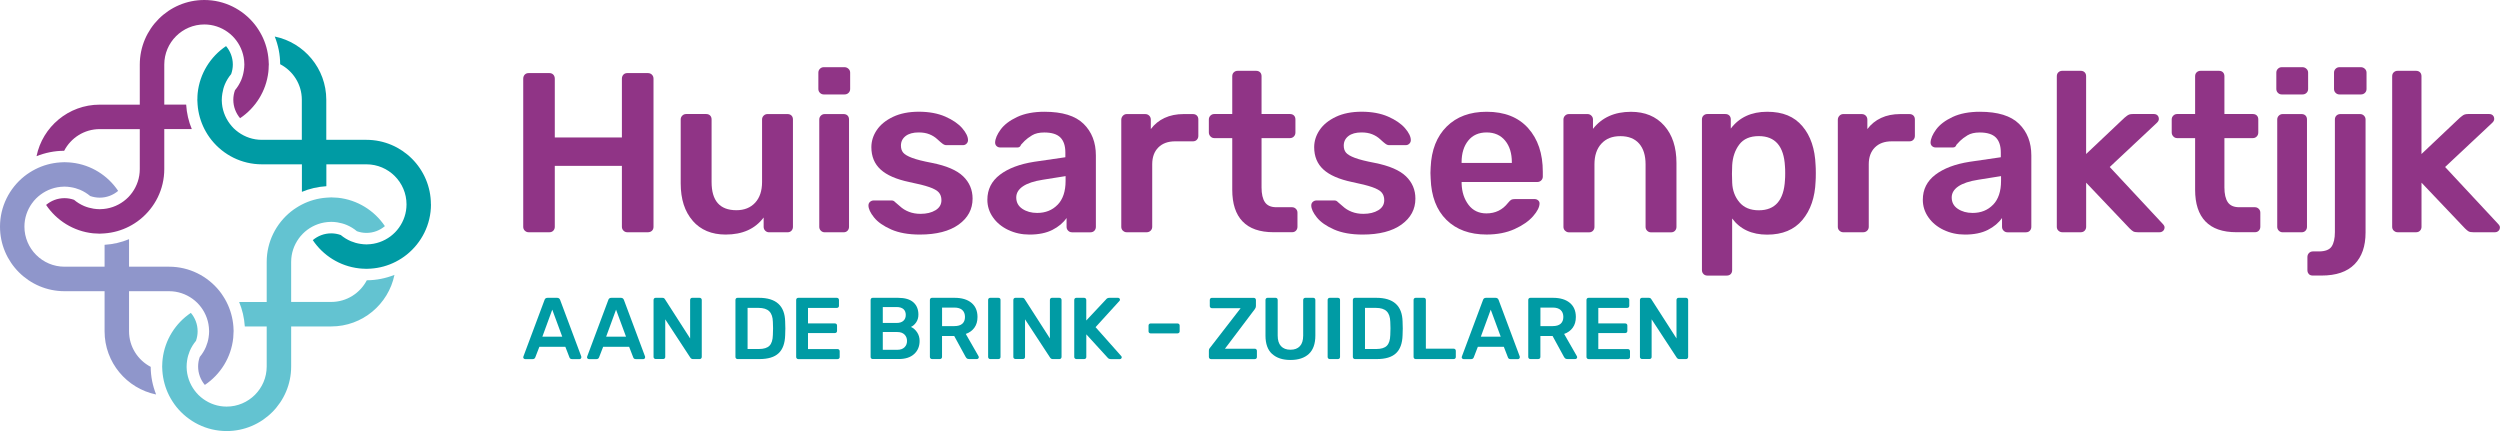 <?xml version="1.0" encoding="UTF-8"?><svg id="Laag_2" xmlns="http://www.w3.org/2000/svg" viewBox="0 0 661.23 114"><defs><style>.cls-1{fill:#8f96cb;}.cls-1,.cls-2,.cls-3,.cls-4{stroke-width:0px;}.cls-2{fill:#903486;}.cls-3{fill:#009ba4;}.cls-4{fill:#63c3d1;}</style></defs><g id="Laag_1-2"><path class="cls-3" d="m113.99,54.05c0,5.36-2.5,10.15-6.39,13.28-.47.37-.95.73-1.46,1.05-.48.3-.97.59-1.48.85-2.01,1.03-4.26,1.67-6.62,1.82-.37.02-.75.05-1.12.05-.14,0-.28-.01-.41-.02-.53-.01-1.03-.04-1.54-.1-5.1-.58-9.52-3.41-12.24-7.47,1.32-1.11,3.02-1.79,4.87-1.79.89,0,1.73.16,2.53.44.8.67,1.7,1.22,2.68,1.64.79.33,1.63.57,2.5.7.54.08,1.07.14,1.62.14.06,0,.12-.01.18-.01,2.32-.04,4.44-.83,6.16-2.11.41-.32.82-.66,1.18-1.03.39-.39.75-.82,1.07-1.27,1.25-1.74,2-3.86,2-6.16,0-5.84-4.75-10.6-10.6-10.6h-10.6v5.79c-2.28.14-4.46.65-6.47,1.49v-7.28h-10.59c-5.37,0-10.16-2.5-13.29-6.39-.37-.47-.73-.95-1.05-1.46-.3-.48-.59-.97-.85-1.48-1-1.97-1.64-4.16-1.81-6.47-.03-.42-.07-.84-.07-1.27,0-.08.02-.16.02-.24,0-.51.02-1.01.07-1.52.54-5.18,3.4-9.68,7.51-12.44,1.11,1.32,1.79,3.02,1.79,4.87,0,.89-.16,1.73-.44,2.53-.67.8-1.23,1.7-1.65,2.68-.33.79-.56,1.63-.69,2.51-.08.53-.14,1.06-.14,1.61,0,.06,0,.12,0,.19.04,2.31.83,4.43,2.12,6.15.31.41.65.82,1.02,1.19.39.38.82.74,1.27,1.06,1.74,1.25,3.86,2,6.17,2h10.59v-10.6c0-4.1-2.34-7.64-5.73-9.4,0-2.59-.53-5.05-1.43-7.32,7.77,1.6,13.63,8.48,13.63,16.72v10.6h10.6c9.41,0,17.07,7.65,17.07,17.07Z"/><path class="cls-2" d="m71.1,17.07c0,.14-.02.28-.03.42,0,.52-.04,1.03-.09,1.54-.59,5.1-3.42,9.51-7.48,12.23-1.11-1.32-1.79-3.02-1.79-4.87,0-.89.16-1.73.44-2.52.67-.81,1.23-1.71,1.65-2.69.33-.79.56-1.63.69-2.5.08-.53.14-1.06.14-1.62,0-.06-.01-.12-.01-.18-.04-2.31-.82-4.43-2.11-6.16-.31-.41-.66-.82-1.02-1.18-.39-.39-.83-.75-1.27-1.07-1.74-1.25-3.87-2-6.17-2-5.84,0-10.6,4.75-10.6,10.6v10.6h5.79c.14,2.29.65,4.46,1.49,6.47h-7.28v10.59c0,5.37-2.5,10.16-6.39,13.29-.47.38-.95.73-1.46,1.05-.48.31-.97.59-1.48.85-1.97,1.01-4.16,1.64-6.47,1.81-.41.04-.84.07-1.27.07-.08,0-.16-.01-.24-.01-.51-.01-1.01-.03-1.52-.08-5.18-.54-9.68-3.4-12.43-7.51,1.31-1.11,3.01-1.79,4.86-1.79.89,0,1.74.16,2.53.44.8.68,1.7,1.23,2.68,1.65.79.33,1.64.56,2.51.7.53.08,1.06.13,1.61.13.06,0,.12-.01.19-.01,2.31-.04,4.43-.82,6.15-2.11.42-.31.82-.66,1.19-1.03.38-.39.74-.82,1.06-1.26,1.25-1.75,2-3.87,2-6.18v-10.59h-10.6c-4.1,0-7.64,2.34-9.4,5.73-2.59.01-5.05.53-7.31,1.43,1.59-7.77,8.47-13.63,16.71-13.63h10.6v-10.6C36.98,7.65,44.63,0,54.04,0c5.36,0,10.15,2.5,13.28,6.39.38.47.73.96,1.05,1.47.3.48.59.96.85,1.47,1.03,2.01,1.67,4.26,1.82,6.63.02.36.06.74.06,1.11Z"/><path class="cls-1" d="m61.78,87.61c0,.08-.01.16-.01.24-.01.51-.03,1.01-.08,1.52-.54,5.18-3.39,9.68-7.51,12.44-1.11-1.32-1.78-3.02-1.78-4.87,0-.89.15-1.73.43-2.52.68-.81,1.23-1.71,1.65-2.69.33-.79.57-1.63.7-2.51.08-.53.13-1.06.13-1.61,0-.06-.01-.12-.01-.18-.04-2.32-.82-4.43-2.11-6.16-.31-.41-.66-.82-1.02-1.18-.39-.39-.83-.75-1.27-1.07-1.74-1.25-3.87-2-6.18-2h-10.59v10.6c0,4.1,2.34,7.64,5.73,9.41.01,2.58.53,5.04,1.43,7.31-7.77-1.6-13.63-8.48-13.63-16.72v-10.6h-10.6c-9.4,0-17.06-7.65-17.06-17.07,0-5.36,2.5-10.15,6.38-13.28.47-.37.96-.73,1.47-1.05.48-.3.96-.59,1.48-.85,2.01-1.03,4.25-1.66,6.62-1.82.37-.02.74-.05,1.11-.05.14,0,.28.01.42.02.52.01,1.03.04,1.54.1,5.1.58,9.51,3.41,12.23,7.47-1.31,1.11-3.01,1.79-4.87,1.79-.88,0-1.73-.16-2.52-.43-.81-.68-1.71-1.23-2.68-1.65-.79-.33-1.64-.57-2.51-.7-.53-.08-1.06-.14-1.62-.14-.06,0-.12.01-.18.01-2.31.04-4.43.83-6.16,2.12-.41.31-.82.65-1.18,1.02-.39.39-.75.82-1.07,1.27-1.25,1.74-2,3.86-2,6.16,0,5.84,4.76,10.6,10.6,10.6h10.6v-5.79c2.29-.14,4.46-.65,6.47-1.49v7.28h10.59c5.37,0,10.16,2.5,13.3,6.39.37.47.72.95,1.04,1.47.31.48.6.96.85,1.47,1.01,1.97,1.64,4.16,1.82,6.47.03.42.06.85.06,1.27Z"/><path class="cls-4" d="m104.33,72.71c-1.6,7.77-8.48,13.63-16.72,13.63h-10.6v10.6c0,9.41-7.65,17.07-17.06,17.07-5.37,0-10.15-2.5-13.29-6.39-.37-.47-.72-.95-1.05-1.47-.3-.48-.59-.96-.85-1.47-1.02-2.01-1.66-4.26-1.82-6.63-.02-.36-.05-.74-.05-1.11,0-.14.02-.28.02-.42.01-.52.04-1.03.1-1.54.59-5.1,3.42-9.51,7.47-12.23,1.12,1.32,1.79,3.02,1.79,4.87,0,.89-.16,1.73-.43,2.52-.68.81-1.23,1.71-1.65,2.69-.33.79-.57,1.63-.7,2.5-.08.53-.13,1.06-.13,1.62v.18c.04,2.31.83,4.43,2.12,6.16.31.41.65.82,1.02,1.18.39.39.82.75,1.27,1.07,1.74,1.25,3.86,2,6.17,2,5.83,0,10.6-4.75,10.6-10.6v-10.6h-5.79c-.15-2.28-.66-4.46-1.5-6.47h7.29v-10.59c0-5.37,2.5-10.16,6.38-13.29.47-.38.96-.73,1.47-1.05.48-.31.96-.59,1.47-.85,1.97-1.01,4.16-1.64,6.47-1.81.42-.03.85-.07,1.27-.07.08,0,.16.01.24.01.51.01,1.02.03,1.52.08,5.18.54,9.68,3.4,12.44,7.51-1.31,1.11-3.01,1.79-4.87,1.79-.89,0-1.73-.16-2.52-.44-.81-.68-1.71-1.23-2.69-1.65-.79-.33-1.63-.56-2.5-.7-.54-.08-1.06-.13-1.62-.13-.06,0-.12.01-.18.01-2.31.04-4.43.82-6.16,2.11-.41.31-.82.66-1.18,1.03-.39.39-.75.82-1.07,1.27-1.25,1.74-2,3.86-2,6.17v10.59h10.6c4.1,0,7.64-2.34,9.41-5.73,2.58-.01,5.05-.53,7.31-1.43Z"/><path class="cls-2" d="m138.81,61.02c-.28-.28-.42-.62-.42-1.02V20.83c0-.44.13-.8.39-1.08.26-.28.61-.42,1.05-.42h5.47c.44,0,.79.14,1.05.42.26.28.39.64.39,1.08v15.52h17.75v-15.52c0-.44.13-.8.39-1.08.26-.28.61-.42,1.05-.42h5.42c.44,0,.8.14,1.08.42.28.28.42.64.42,1.08v39.16c0,.44-.14.79-.42,1.05-.28.26-.64.39-1.08.39h-5.42c-.4,0-.74-.14-1.02-.42-.28-.28-.42-.62-.42-1.02v-16.12h-17.75v16.12c0,.4-.13.74-.39,1.02-.26.28-.61.42-1.05.42h-5.47c-.4,0-.74-.14-1.02-.42Z"/><path class="cls-2" d="m183.23,58.4c-2.13-2.43-3.19-5.72-3.19-9.9v-16.9c0-.4.14-.74.42-1.02.28-.28.62-.42,1.02-.42h5.29c.44,0,.79.13,1.05.39.26.26.39.61.39,1.05v16.54c0,4.97,2.18,7.46,6.56,7.46,2.08,0,3.74-.66,4.96-1.98,1.22-1.32,1.83-3.15,1.83-5.47v-16.54c0-.4.14-.74.42-1.02.28-.28.62-.42,1.02-.42h5.29c.44,0,.79.13,1.05.39.26.26.39.61.39,1.05v28.39c0,.4-.13.74-.39,1.02-.26.28-.61.42-1.05.42h-4.87c-.4,0-.74-.14-1.02-.42-.28-.28-.42-.62-.42-1.02v-2.47c-2.25,3.01-5.59,4.51-10.05,4.51-3.69,0-6.6-1.21-8.72-3.64Z"/><path class="cls-2" d="m216.87,24.56c-.28-.28-.42-.62-.42-1.02v-4.33c0-.4.14-.74.42-1.02.28-.28.62-.42,1.02-.42h5.47c.4,0,.75.14,1.05.42.3.28.45.62.45,1.02v4.33c0,.4-.14.74-.42,1.02-.28.28-.64.42-1.08.42h-5.47c-.4,0-.74-.14-1.02-.42Zm.24,36.46c-.28-.28-.42-.62-.42-1.02v-28.39c0-.4.14-.74.42-1.02.28-.28.62-.42,1.02-.42h4.99c.44,0,.79.13,1.05.39.26.26.39.61.39,1.05v28.39c0,.4-.13.74-.39,1.02-.26.28-.61.42-1.05.42h-4.99c-.4,0-.74-.14-1.02-.42Z"/><path class="cls-2" d="m235.71,60.69c-2.04-.9-3.56-1.96-4.54-3.19-.98-1.22-1.47-2.28-1.47-3.16,0-.4.14-.72.42-.96s.6-.36.96-.36h4.75c.36,0,.66.14.9.42.16.12.58.48,1.26,1.08.68.64,1.48,1.14,2.41,1.5.92.36,1.95.54,3.07.54,1.6,0,2.93-.32,3.97-.96,1.04-.64,1.56-1.52,1.56-2.65,0-.84-.23-1.52-.69-2.05-.46-.52-1.29-.99-2.5-1.41-1.2-.42-2.99-.87-5.35-1.35-3.41-.72-5.93-1.82-7.55-3.31-1.62-1.48-2.44-3.45-2.44-5.9,0-1.6.48-3.12,1.44-4.54.96-1.42,2.4-2.59,4.3-3.49,1.9-.9,4.18-1.35,6.83-1.35s5.01.43,6.98,1.29c1.96.86,3.46,1.89,4.48,3.07,1.02,1.18,1.53,2.24,1.53,3.16,0,.36-.13.67-.39.93-.26.26-.57.39-.93.39h-4.45c-.32,0-.66-.14-1.02-.42-.28-.2-.72-.58-1.32-1.14-.6-.56-1.3-1-2.11-1.32-.8-.32-1.75-.48-2.83-.48-1.48,0-2.64.32-3.46.96-.82.64-1.23,1.48-1.23,2.53,0,.76.2,1.38.6,1.86.4.48,1.18.94,2.35,1.38,1.16.44,2.91.88,5.23,1.32,3.85.76,6.61,1.95,8.27,3.55,1.66,1.6,2.5,3.57,2.5,5.9,0,2.81-1.22,5.09-3.67,6.86-2.45,1.76-5.88,2.65-10.29,2.65-3.01,0-5.53-.45-7.58-1.35Z"/><path class="cls-2" d="m266.65,60.81c-1.71-.82-3.05-1.93-4.03-3.34-.98-1.4-1.47-2.95-1.47-4.63,0-2.73,1.1-4.93,3.31-6.62,2.21-1.68,5.23-2.83,9.08-3.43l8.24-1.2v-1.26c0-1.76-.44-3.09-1.32-3.97-.88-.88-2.31-1.32-4.27-1.32-1.32,0-2.4.25-3.22.75-.82.5-1.47.99-1.96,1.47-.48.52-.8.86-.96,1.02-.16.48-.46.72-.9.72h-4.63c-.36,0-.67-.12-.93-.36s-.39-.56-.39-.96c.04-1,.53-2.15,1.47-3.43.94-1.28,2.4-2.39,4.36-3.31,1.96-.92,4.37-1.38,7.22-1.38,4.73,0,8.18,1.06,10.35,3.19,2.17,2.13,3.25,4.91,3.25,8.36v18.89c0,.4-.13.74-.39,1.02-.26.28-.61.42-1.05.42h-4.87c-.4,0-.74-.14-1.02-.42-.28-.28-.42-.62-.42-1.02v-2.35c-.88,1.28-2.14,2.34-3.76,3.16-1.62.82-3.64,1.23-6.05,1.23-2.05,0-3.92-.41-5.62-1.23Zm13.08-6.65c1.4-1.44,2.11-3.55,2.11-6.32v-1.26l-6.02.96c-2.33.36-4.08.94-5.26,1.74-1.18.8-1.77,1.79-1.77,2.95,0,1.28.54,2.29,1.62,3.01s2.39,1.08,3.91,1.08c2.21,0,4.01-.72,5.41-2.17Z"/><path class="cls-2" d="m296.99,61.02c-.28-.28-.42-.62-.42-1.02v-28.33c0-.4.14-.75.42-1.05.28-.3.62-.45,1.02-.45h4.87c.44,0,.8.14,1.08.42.28.28.42.64.42,1.08v2.47c.96-1.28,2.17-2.27,3.64-2.95,1.46-.68,3.14-1.02,5.02-1.02h2.47c.44,0,.79.13,1.05.39.26.26.39.61.39,1.05v4.33c0,.4-.13.74-.39,1.02-.26.28-.61.42-1.05.42h-4.69c-1.89,0-3.37.54-4.45,1.62s-1.62,2.57-1.62,4.45v16.54c0,.4-.14.74-.42,1.02-.28.28-.64.42-1.08.42h-5.23c-.4,0-.74-.14-1.02-.42Z"/><path class="cls-2" d="m328.66,58.58c-1.83-1.9-2.74-4.7-2.74-8.39v-13.66h-4.75c-.4,0-.74-.15-1.02-.45-.28-.3-.42-.65-.42-1.05v-3.43c0-.4.14-.74.42-1.02.28-.28.62-.42,1.02-.42h4.75v-9.99c0-.44.14-.79.42-1.05.28-.26.62-.39,1.02-.39h4.87c.44,0,.79.13,1.05.39.26.26.39.61.39,1.05v9.99h7.52c.44,0,.79.13,1.05.39.26.26.39.61.39,1.05v3.43c0,.44-.14.8-.42,1.08-.28.28-.62.42-1.02.42h-7.52v13.05c0,1.72.3,3.03.9,3.91.6.88,1.6,1.32,3.01,1.32h4.15c.4,0,.74.14,1.02.42.28.28.42.62.42,1.02v3.73c0,.4-.13.74-.39,1.02-.26.28-.61.42-1.05.42h-4.87c-3.65,0-6.39-.95-8.21-2.86Z"/><path class="cls-2" d="m352.83,60.69c-2.04-.9-3.56-1.96-4.54-3.19-.98-1.22-1.47-2.28-1.47-3.16,0-.4.14-.72.42-.96s.6-.36.96-.36h4.75c.36,0,.66.14.9.42.16.12.58.48,1.26,1.08.68.64,1.48,1.14,2.41,1.5.92.36,1.95.54,3.07.54,1.6,0,2.93-.32,3.97-.96,1.04-.64,1.56-1.52,1.56-2.65,0-.84-.23-1.52-.69-2.05-.46-.52-1.29-.99-2.5-1.41-1.2-.42-2.99-.87-5.35-1.35-3.41-.72-5.93-1.82-7.55-3.31-1.62-1.48-2.44-3.45-2.44-5.9,0-1.6.48-3.12,1.44-4.54.96-1.42,2.4-2.59,4.3-3.49,1.9-.9,4.18-1.35,6.83-1.35s5.01.43,6.98,1.29c1.96.86,3.46,1.89,4.48,3.07,1.02,1.18,1.53,2.24,1.53,3.16,0,.36-.13.67-.39.93-.26.26-.57.39-.93.39h-4.45c-.32,0-.66-.14-1.02-.42-.28-.2-.72-.58-1.32-1.14-.6-.56-1.3-1-2.11-1.32-.8-.32-1.75-.48-2.83-.48-1.48,0-2.64.32-3.46.96-.82.64-1.23,1.48-1.23,2.53,0,.76.2,1.38.6,1.86.4.48,1.18.94,2.35,1.38,1.16.44,2.91.88,5.23,1.32,3.85.76,6.61,1.95,8.27,3.55,1.66,1.6,2.5,3.57,2.5,5.9,0,2.81-1.22,5.09-3.67,6.86-2.45,1.76-5.88,2.65-10.29,2.65-3.01,0-5.53-.45-7.58-1.35Z"/><path class="cls-2" d="m382.58,58.16c-2.63-2.59-4.02-6.23-4.18-10.92l-.06-1.5.06-1.5c.2-4.57,1.61-8.16,4.24-10.77,2.63-2.61,6.15-3.91,10.56-3.91,4.73,0,8.39,1.44,10.98,4.33s3.88,6.74,3.88,11.55v1.26c0,.4-.14.74-.42,1.02-.28.28-.64.42-1.08.42h-19.97v.48c.08,2.21.69,4.06,1.83,5.56,1.14,1.5,2.72,2.26,4.72,2.26,2.37,0,4.27-.92,5.71-2.77.36-.44.65-.72.87-.84.22-.12.55-.18.99-.18h5.17c.36,0,.67.11.93.33.26.22.39.49.39.81,0,.96-.57,2.1-1.71,3.4-1.14,1.3-2.78,2.44-4.9,3.4-2.13.96-4.59,1.44-7.4,1.44-4.45,0-7.99-1.29-10.62-3.88Zm17.29-15.07v-.18c0-2.37-.59-4.27-1.77-5.71-1.18-1.44-2.82-2.17-4.9-2.17s-3.71.72-4.87,2.17c-1.16,1.44-1.75,3.35-1.75,5.71v.18h13.29Z"/><path class="cls-2" d="m413.94,61.02c-.28-.28-.42-.62-.42-1.02v-28.39c0-.4.14-.74.42-1.02.28-.28.62-.42,1.02-.42h4.93c.4,0,.74.14,1.02.42.28.28.42.62.42,1.02v2.47c2.37-3.01,5.71-4.51,10.05-4.51,3.69,0,6.62,1.21,8.78,3.64,2.17,2.43,3.25,5.73,3.25,9.9v16.9c0,.4-.13.74-.39,1.02-.26.28-.61.42-1.05.42h-5.29c-.4,0-.74-.14-1.02-.42-.28-.28-.42-.62-.42-1.02v-16.54c0-2.37-.57-4.2-1.71-5.5-1.14-1.3-2.8-1.96-4.96-1.96s-3.8.66-5.02,1.99c-1.22,1.32-1.83,3.15-1.83,5.47v16.54c0,.4-.13.74-.39,1.02-.26.28-.61.42-1.05.42h-5.29c-.4,0-.74-.14-1.02-.42Z"/><path class="cls-2" d="m450.57,72.48c-.28-.26-.42-.61-.42-1.05V31.6c0-.44.14-.79.42-1.05.28-.26.62-.39,1.02-.39h4.75c.44,0,.79.13,1.05.39.26.26.39.61.39,1.05v2.41c2.25-2.97,5.45-4.45,9.62-4.45s7.16,1.27,9.32,3.82c2.17,2.55,3.33,5.99,3.49,10.32.04.48.06,1.18.06,2.11s-.02,1.68-.06,2.17c-.16,4.21-1.32,7.61-3.49,10.2-2.17,2.59-5.27,3.88-9.32,3.88s-7.14-1.42-9.26-4.27v13.66c0,.44-.13.79-.39,1.05-.26.26-.61.39-1.05.39h-5.11c-.4,0-.74-.13-1.02-.39Zm21.54-24.88c.04-.4.06-1,.06-1.8s-.02-1.4-.06-1.8c-.28-5.33-2.59-8-6.92-8-2.33,0-4.05.74-5.17,2.23-1.12,1.48-1.74,3.31-1.87,5.47l-.06,2.29.06,2.35c.08,2.01.71,3.72,1.9,5.14,1.18,1.42,2.9,2.14,5.14,2.14,4.33,0,6.64-2.67,6.92-8Z"/><path class="cls-2" d="m486.51,61.02c-.28-.28-.42-.62-.42-1.02v-28.33c0-.4.14-.75.42-1.05.28-.3.62-.45,1.02-.45h4.87c.44,0,.8.14,1.08.42.28.28.42.64.42,1.08v2.47c.96-1.28,2.17-2.27,3.64-2.95,1.46-.68,3.14-1.02,5.02-1.02h2.47c.44,0,.79.13,1.05.39.26.26.39.61.39,1.05v4.33c0,.4-.13.74-.39,1.02-.26.28-.61.42-1.05.42h-4.69c-1.89,0-3.37.54-4.45,1.62s-1.62,2.57-1.62,4.45v16.54c0,.4-.14.74-.42,1.02-.28.28-.64.42-1.08.42h-5.23c-.4,0-.74-.14-1.02-.42Z"/><path class="cls-2" d="m514.07,60.81c-1.71-.82-3.05-1.93-4.03-3.34-.98-1.4-1.47-2.95-1.47-4.63,0-2.73,1.1-4.93,3.31-6.62,2.21-1.68,5.23-2.83,9.08-3.43l8.24-1.2v-1.26c0-1.76-.44-3.09-1.32-3.97-.88-.88-2.31-1.32-4.27-1.32-1.32,0-2.4.25-3.22.75-.82.5-1.47.99-1.96,1.47-.48.52-.8.86-.96,1.02-.16.48-.46.72-.9.72h-4.63c-.36,0-.67-.12-.93-.36s-.39-.56-.39-.96c.04-1,.53-2.15,1.47-3.43.94-1.28,2.4-2.39,4.36-3.31,1.96-.92,4.37-1.38,7.22-1.38,4.73,0,8.18,1.06,10.35,3.19,2.17,2.13,3.25,4.91,3.25,8.36v18.89c0,.4-.13.74-.39,1.02-.26.28-.61.42-1.05.42h-4.87c-.4,0-.74-.14-1.02-.42-.28-.28-.42-.62-.42-1.02v-2.35c-.88,1.28-2.14,2.34-3.76,3.16-1.62.82-3.64,1.23-6.05,1.23-2.05,0-3.92-.41-5.62-1.23Zm13.08-6.65c1.4-1.44,2.11-3.55,2.11-6.32v-1.26l-6.02.96c-2.33.36-4.08.94-5.26,1.74-1.18.8-1.77,1.79-1.77,2.95,0,1.28.54,2.29,1.62,3.01s2.39,1.08,3.91,1.08c2.21,0,4.01-.72,5.41-2.17Z"/><path class="cls-2" d="m544.43,61.02c-.28-.28-.42-.62-.42-1.02V20.17c0-.44.14-.79.42-1.05.28-.26.62-.39,1.02-.39h4.87c.44,0,.79.13,1.05.39.26.26.39.61.39,1.05v20.57l10.11-9.56c.12-.08.32-.24.6-.48.24-.2.48-.34.72-.42.24-.08.54-.12.9-.12h5.59c.4,0,.72.12.96.36.24.24.36.56.36.96,0,.36-.2.72-.6,1.08l-12.39,11.61,13.9,14.92c.4.4.6.74.6,1.02,0,.4-.13.72-.39.96-.26.24-.57.36-.93.36h-5.71c-.56,0-.97-.07-1.23-.21s-.59-.41-.99-.81l-11.49-12.09v11.67c0,.4-.13.74-.39,1.02-.26.28-.61.42-1.05.42h-4.87c-.4,0-.74-.14-1.02-.42Z"/><path class="cls-2" d="m583.33,58.58c-1.83-1.9-2.74-4.7-2.74-8.39v-13.66h-4.75c-.4,0-.74-.15-1.02-.45-.28-.3-.42-.65-.42-1.05v-3.43c0-.4.14-.74.42-1.02.28-.28.62-.42,1.02-.42h4.75v-9.99c0-.44.14-.79.42-1.05.28-.26.62-.39,1.02-.39h4.87c.44,0,.79.13,1.05.39.26.26.39.61.39,1.05v9.99h7.52c.44,0,.79.13,1.05.39.26.26.39.61.39,1.05v3.43c0,.44-.14.8-.42,1.08-.28.28-.62.42-1.02.42h-7.52v13.05c0,1.72.3,3.03.9,3.91.6.88,1.6,1.32,3.01,1.32h4.15c.4,0,.74.14,1.02.42.28.28.42.62.42,1.02v3.73c0,.4-.13.74-.39,1.02-.26.28-.61.42-1.05.42h-4.87c-3.65,0-6.39-.95-8.21-2.86Z"/><path class="cls-2" d="m602.49,24.56c-.28-.28-.42-.62-.42-1.02v-4.33c0-.4.14-.74.42-1.02.28-.28.62-.42,1.02-.42h5.47c.4,0,.75.14,1.05.42.3.28.45.62.45,1.02v4.33c0,.4-.14.74-.42,1.02-.28.28-.64.42-1.08.42h-5.47c-.4,0-.74-.14-1.02-.42Zm.24,36.46c-.28-.28-.42-.62-.42-1.02v-28.39c0-.4.14-.74.42-1.02.28-.28.62-.42,1.02-.42h4.99c.44,0,.79.13,1.05.39.26.26.39.61.39,1.05v28.39c0,.4-.13.74-.39,1.02-.26.28-.61.42-1.05.42h-4.99c-.4,0-.74-.14-1.02-.42Z"/><path class="cls-2" d="m610.68,72.48c-.26-.26-.39-.61-.39-1.05v-3.43c0-.44.14-.8.42-1.08s.62-.42,1.02-.42h1.56c1.68,0,2.82-.43,3.4-1.29.58-.86.87-2.14.87-3.82v-29.78c0-.44.14-.79.42-1.05.28-.26.62-.39,1.02-.39h5.23c.4,0,.74.14,1.02.42.28.28.42.62.42,1.02v29.9c0,3.61-.97,6.41-2.92,8.39-1.95,1.99-4.86,2.98-8.75,2.98h-2.29c-.44,0-.79-.13-1.05-.39Zm7.07-47.92c-.28-.28-.42-.62-.42-1.02v-4.33c0-.4.14-.74.42-1.02.28-.28.62-.42,1.02-.42h5.66c.4,0,.75.14,1.05.42.3.28.45.62.45,1.02v4.33c0,.4-.14.74-.42,1.02-.28.28-.64.42-1.08.42h-5.66c-.4,0-.74-.14-1.02-.42Z"/><path class="cls-2" d="m633.13,61.02c-.28-.28-.42-.62-.42-1.02V20.17c0-.44.14-.79.42-1.05.28-.26.62-.39,1.02-.39h4.87c.44,0,.79.13,1.05.39.26.26.39.61.39,1.05v20.57l10.11-9.56c.12-.08.32-.24.6-.48.24-.2.48-.34.72-.42.24-.08.54-.12.9-.12h5.59c.4,0,.72.12.96.36.24.24.36.56.36.96,0,.36-.2.72-.6,1.08l-12.39,11.61,13.9,14.92c.4.4.6.74.6,1.02,0,.4-.13.72-.39.96-.26.24-.57.36-.93.36h-5.71c-.56,0-.97-.07-1.23-.21s-.59-.41-.99-.81l-11.49-12.09v11.67c0,.4-.13.74-.39,1.02-.26.28-.61.42-1.05.42h-4.87c-.4,0-.74-.14-1.02-.42Z"/><path class="cls-3" d="m303.94,88.03c-.11-.11-.16-.24-.16-.39v-1.53c0-.17.05-.3.16-.41.11-.1.24-.15.39-.15h7.1c.17,0,.31.05.42.16.11.11.16.24.16.39v1.53c0,.15-.05.29-.16.39s-.25.16-.42.16h-7.1c-.15,0-.29-.05-.39-.16Z"/><path class="cls-3" d="m138.54,94.84c-.1-.09-.15-.21-.15-.35l.05-.21,5.58-14.93c.11-.38.38-.58.81-.58h2.52c.4,0,.67.19.81.58l5.58,14.93s.02.12.02.21c0,.14-.05.25-.14.35s-.2.14-.32.14h-2.01c-.2,0-.35-.05-.46-.14-.11-.09-.18-.19-.21-.3l-1.09-2.82h-6.87l-1.09,2.82c-.12.29-.35.44-.67.44h-2.01c-.12,0-.24-.05-.33-.14Zm10.17-5.79l-2.64-7.15-2.62,7.15h5.25Z"/><path class="cls-3" d="m155.41,94.84c-.1-.09-.15-.21-.15-.35l.05-.21,5.58-14.93c.11-.38.38-.58.81-.58h2.52c.4,0,.67.19.81.58l5.58,14.93s.02.12.02.21c0,.14-.05.25-.14.35s-.2.14-.32.14h-2.01c-.2,0-.35-.05-.46-.14-.11-.09-.18-.19-.21-.3l-1.09-2.82h-6.87l-1.09,2.82c-.12.29-.35.44-.67.44h-2.01c-.12,0-.24-.05-.33-.14Zm10.17-5.79l-2.64-7.15-2.62,7.15h5.25Z"/><path class="cls-3" d="m173.02,94.81c-.11-.11-.16-.24-.16-.39v-15.07c0-.17.05-.31.15-.42.1-.11.24-.16.41-.16h1.78c.18,0,.32.04.42.1s.18.16.25.27l6.66,10.37v-10.16c0-.17.05-.31.15-.42.1-.11.24-.16.41-.16h1.94c.17,0,.31.05.42.16.11.11.16.25.16.42v15.04c0,.17-.05.31-.16.42s-.24.16-.39.16h-1.8c-.26,0-.49-.12-.67-.37l-6.64-10.14v9.95c0,.17-.05.3-.16.4-.11.1-.25.15-.42.15h-1.94c-.15,0-.29-.05-.39-.16Z"/><path class="cls-3" d="m194.68,94.81c-.11-.11-.16-.24-.16-.39v-15.07c0-.17.05-.31.15-.42.1-.11.24-.16.41-.16h5.65c4.54,0,6.85,2.1,6.94,6.29.03.9.05,1.5.05,1.81s-.02.89-.05,1.78c-.06,2.16-.64,3.75-1.74,4.78-1.09,1.03-2.79,1.54-5.09,1.54h-5.76c-.15,0-.29-.05-.39-.16Zm6.04-2.5c1.3,0,2.23-.29,2.8-.87.57-.58.87-1.53.9-2.86.03-.93.05-1.5.05-1.74,0-.25-.02-.82-.05-1.71-.03-1.26-.35-2.2-.96-2.8s-1.56-.9-2.86-.9h-2.87v10.88h2.99Z"/><path class="cls-3" d="m210.74,94.81c-.11-.11-.16-.24-.16-.39v-15.07c0-.17.05-.31.15-.42.1-.11.24-.16.41-.16h10.18c.17,0,.31.05.42.16.11.11.16.25.16.42v1.53c0,.17-.05.3-.16.41-.11.1-.25.15-.42.15h-7.61v4.1h7.1c.17,0,.31.05.42.15.11.1.16.24.16.41v1.43c0,.17-.05.3-.16.41-.11.1-.25.15-.42.15h-7.1v4.23h7.8c.17,0,.31.05.42.16s.16.25.16.42v1.53c0,.17-.05.3-.16.4-.11.1-.25.15-.42.15h-10.37c-.15,0-.29-.05-.39-.16Z"/><path class="cls-3" d="m230.43,94.81c-.11-.11-.16-.24-.16-.39v-15.07c0-.17.05-.31.15-.42.1-.11.24-.16.41-.16h6.71c1.8,0,3.15.4,4.04,1.19.89.79,1.33,1.88,1.33,3.25,0,.8-.2,1.48-.59,2.05s-.85.97-1.38,1.21c.65.29,1.19.77,1.63,1.43s.66,1.42.66,2.27c0,1.43-.48,2.59-1.45,3.47-.96.88-2.32,1.32-4.06,1.32h-6.9c-.15,0-.29-.05-.39-.16Zm6.69-9.39c.8,0,1.41-.19,1.83-.58.42-.38.62-.9.62-1.55s-.21-1.18-.62-1.54c-.42-.36-1.03-.54-1.83-.54h-3.63v4.21h3.63Zm.23,7.1c.8,0,1.43-.22,1.88-.66.45-.44.67-1,.67-1.68s-.22-1.26-.67-1.7c-.45-.44-1.07-.66-1.88-.66h-3.86v4.7h3.86Z"/><path class="cls-3" d="m246.11,94.81c-.11-.11-.16-.24-.16-.39v-15.07c0-.17.05-.31.15-.42.1-.11.24-.16.41-.16h5.99c1.88,0,3.36.44,4.43,1.32,1.07.88,1.61,2.13,1.61,3.75,0,1.13-.27,2.07-.82,2.83-.55.76-1.31,1.32-2.28,1.65l3.38,5.9c.05.09.07.18.07.25,0,.14-.05.25-.15.35s-.21.14-.33.14h-2.11c-.25,0-.44-.05-.57-.16-.13-.11-.25-.26-.36-.46l-2.99-5.48h-3.22v5.55c0,.15-.05.29-.15.39-.1.11-.24.16-.41.16h-2.11c-.15,0-.29-.05-.39-.16Zm6.32-8.56c.93,0,1.62-.21,2.09-.62.47-.42.71-1.02.71-1.8s-.24-1.4-.71-1.83c-.47-.43-1.17-.65-2.09-.65h-3.26v4.91h3.26Z"/><path class="cls-3" d="m261.51,94.81c-.11-.11-.16-.24-.16-.39v-15.09c0-.17.05-.3.16-.41.11-.1.24-.15.39-.15h2.17c.17,0,.3.05.41.15s.15.24.15.41v15.09c0,.15-.05.29-.15.39-.1.11-.24.16-.41.16h-2.17c-.15,0-.29-.05-.39-.16Z"/><path class="cls-3" d="m268.18,94.81c-.11-.11-.16-.24-.16-.39v-15.07c0-.17.05-.31.15-.42.1-.11.24-.16.41-.16h1.78c.18,0,.32.04.42.1s.18.16.25.27l6.66,10.37v-10.16c0-.17.05-.31.15-.42.1-.11.24-.16.41-.16h1.94c.17,0,.31.05.42.16.11.11.16.25.16.42v15.04c0,.17-.05.31-.16.42s-.24.16-.39.16h-1.8c-.26,0-.49-.12-.67-.37l-6.64-10.14v9.95c0,.17-.05.3-.16.4-.11.1-.25.15-.42.15h-1.94c-.15,0-.29-.05-.39-.16Z"/><path class="cls-3" d="m284.29,94.81c-.11-.11-.16-.24-.16-.39v-15.07c0-.17.05-.31.15-.42.1-.11.24-.16.41-.16h2.04c.17,0,.31.05.42.16.11.11.16.25.16.42v5.42l5.23-5.58c.2-.28.5-.42.9-.42h2.29c.12,0,.24.05.34.14.1.09.15.21.15.35,0,.11-.03.2-.09.28l-6.36,6.99,6.8,7.66c.08.09.12.19.12.3,0,.14-.05.25-.15.35-.1.09-.21.14-.34.14h-2.38c-.39,0-.69-.14-.9-.42l-5.6-6.13v5.99c0,.17-.05.3-.16.4-.11.1-.25.15-.42.15h-2.04c-.15,0-.29-.05-.39-.16Z"/><path class="cls-3" d="m319.89,94.81c-.1-.11-.15-.25-.15-.42v-1.62c0-.26.05-.47.16-.61.11-.15.17-.23.19-.24l8.05-10.41h-7.61c-.15,0-.29-.05-.39-.16-.11-.11-.16-.24-.16-.39v-1.6c0-.17.05-.31.15-.42.1-.11.24-.16.41-.16h11.06c.17,0,.31.05.42.16.11.11.16.25.16.42v1.6c0,.28-.1.55-.3.81l-7.89,10.46h7.87c.17,0,.31.05.42.16.11.11.16.25.16.42v1.62c0,.17-.05.3-.16.4-.11.1-.25.15-.42.15h-11.55c-.17,0-.3-.05-.41-.16Z"/><path class="cls-3" d="m336.45,93.61c-1.16-1.06-1.74-2.68-1.74-4.84v-9.42c0-.17.05-.31.15-.42.1-.11.24-.16.41-.16h2.11c.17,0,.3.05.41.16.1.11.15.25.15.42v9.42c0,1.23.29,2.16.88,2.79s1.42.94,2.5.94,1.91-.31,2.49-.94c.58-.62.87-1.55.87-2.79v-9.42c0-.17.05-.31.16-.42.11-.11.25-.16.42-.16h2.08c.17,0,.3.05.41.16.1.11.15.25.15.42v9.42c0,2.16-.58,3.77-1.72,4.84-1.15,1.06-2.77,1.6-4.85,1.6s-3.7-.53-4.86-1.6Z"/><path class="cls-3" d="m351.31,94.81c-.11-.11-.16-.24-.16-.39v-15.09c0-.17.05-.3.16-.41.11-.1.24-.15.39-.15h2.17c.17,0,.3.05.41.15s.15.24.15.41v15.09c0,.15-.05.29-.15.39-.1.11-.24.16-.41.16h-2.17c-.15,0-.29-.05-.39-.16Z"/><path class="cls-3" d="m357.98,94.81c-.11-.11-.16-.24-.16-.39v-15.07c0-.17.05-.31.15-.42.1-.11.24-.16.41-.16h5.65c4.54,0,6.85,2.1,6.94,6.29.03.9.05,1.5.05,1.81s-.02.89-.05,1.78c-.06,2.16-.64,3.75-1.74,4.78-1.09,1.03-2.79,1.54-5.09,1.54h-5.76c-.15,0-.29-.05-.39-.16Zm6.04-2.5c1.3,0,2.23-.29,2.8-.87.57-.58.87-1.53.9-2.86.03-.93.05-1.5.05-1.74,0-.25-.02-.82-.05-1.71-.03-1.26-.35-2.2-.96-2.8s-1.56-.9-2.86-.9h-2.87v10.88h2.99Z"/><path class="cls-3" d="m374.04,94.81c-.11-.11-.16-.24-.16-.39v-15.09c0-.17.05-.3.16-.41.11-.1.24-.15.39-.15h2.15c.17,0,.3.05.4.15s.15.24.15.41v12.89h7.34c.17,0,.31.05.42.16.11.11.16.25.16.42v1.62c0,.17-.05.3-.16.4-.11.1-.25.15-.42.15h-10.04c-.15,0-.29-.05-.39-.16Z"/><path class="cls-3" d="m386.76,94.84c-.1-.09-.15-.21-.15-.35l.05-.21,5.58-14.93c.11-.38.38-.58.81-.58h2.52c.4,0,.67.19.81.58l5.58,14.93s.02.12.02.21c0,.14-.05.25-.14.35s-.2.14-.32.14h-2.01c-.2,0-.35-.05-.46-.14-.11-.09-.18-.19-.21-.3l-1.09-2.82h-6.87l-1.09,2.82c-.12.29-.35.44-.67.44h-2.01c-.12,0-.24-.05-.33-.14Zm10.17-5.79l-2.64-7.15-2.62,7.15h5.25Z"/><path class="cls-3" d="m404.37,94.81c-.11-.11-.16-.24-.16-.39v-15.07c0-.17.05-.31.15-.42.1-.11.24-.16.41-.16h5.99c1.88,0,3.36.44,4.43,1.32,1.07.88,1.61,2.13,1.61,3.75,0,1.13-.27,2.07-.82,2.83-.55.76-1.31,1.32-2.28,1.65l3.38,5.9c.05.09.07.18.07.25,0,.14-.05.25-.15.35s-.21.14-.33.14h-2.11c-.25,0-.44-.05-.57-.16-.13-.11-.25-.26-.36-.46l-2.99-5.48h-3.22v5.55c0,.15-.05.29-.15.39-.1.11-.24.16-.41.16h-2.11c-.15,0-.29-.05-.39-.16Zm6.32-8.56c.93,0,1.62-.21,2.09-.62.47-.42.71-1.02.71-1.8s-.24-1.4-.71-1.83c-.47-.43-1.17-.65-2.09-.65h-3.26v4.91h3.26Z"/><path class="cls-3" d="m419.77,94.81c-.11-.11-.16-.24-.16-.39v-15.07c0-.17.05-.31.15-.42.1-.11.24-.16.41-.16h10.18c.17,0,.31.05.42.16.11.11.16.25.16.42v1.53c0,.17-.05.3-.16.41-.11.1-.25.15-.42.15h-7.61v4.1h7.1c.17,0,.31.05.42.15.11.1.16.24.16.41v1.43c0,.17-.05.3-.16.41-.11.1-.25.15-.42.15h-7.1v4.23h7.8c.17,0,.31.05.42.16s.16.25.16.42v1.53c0,.17-.05.3-.16.4-.11.1-.25.15-.42.15h-10.37c-.15,0-.29-.05-.39-.16Z"/><path class="cls-3" d="m433.91,94.81c-.11-.11-.16-.24-.16-.39v-15.07c0-.17.05-.31.15-.42.1-.11.24-.16.41-.16h1.78c.18,0,.32.04.42.1s.18.16.25.27l6.66,10.37v-10.16c0-.17.05-.31.15-.42.1-.11.24-.16.41-.16h1.94c.17,0,.31.05.42.16.11.11.16.25.16.42v15.04c0,.17-.05.31-.16.42s-.24.16-.39.16h-1.8c-.26,0-.49-.12-.67-.37l-6.64-10.14v9.95c0,.17-.05.3-.16.4-.11.1-.25.15-.42.15h-1.94c-.15,0-.29-.05-.39-.16Z"/></g></svg>